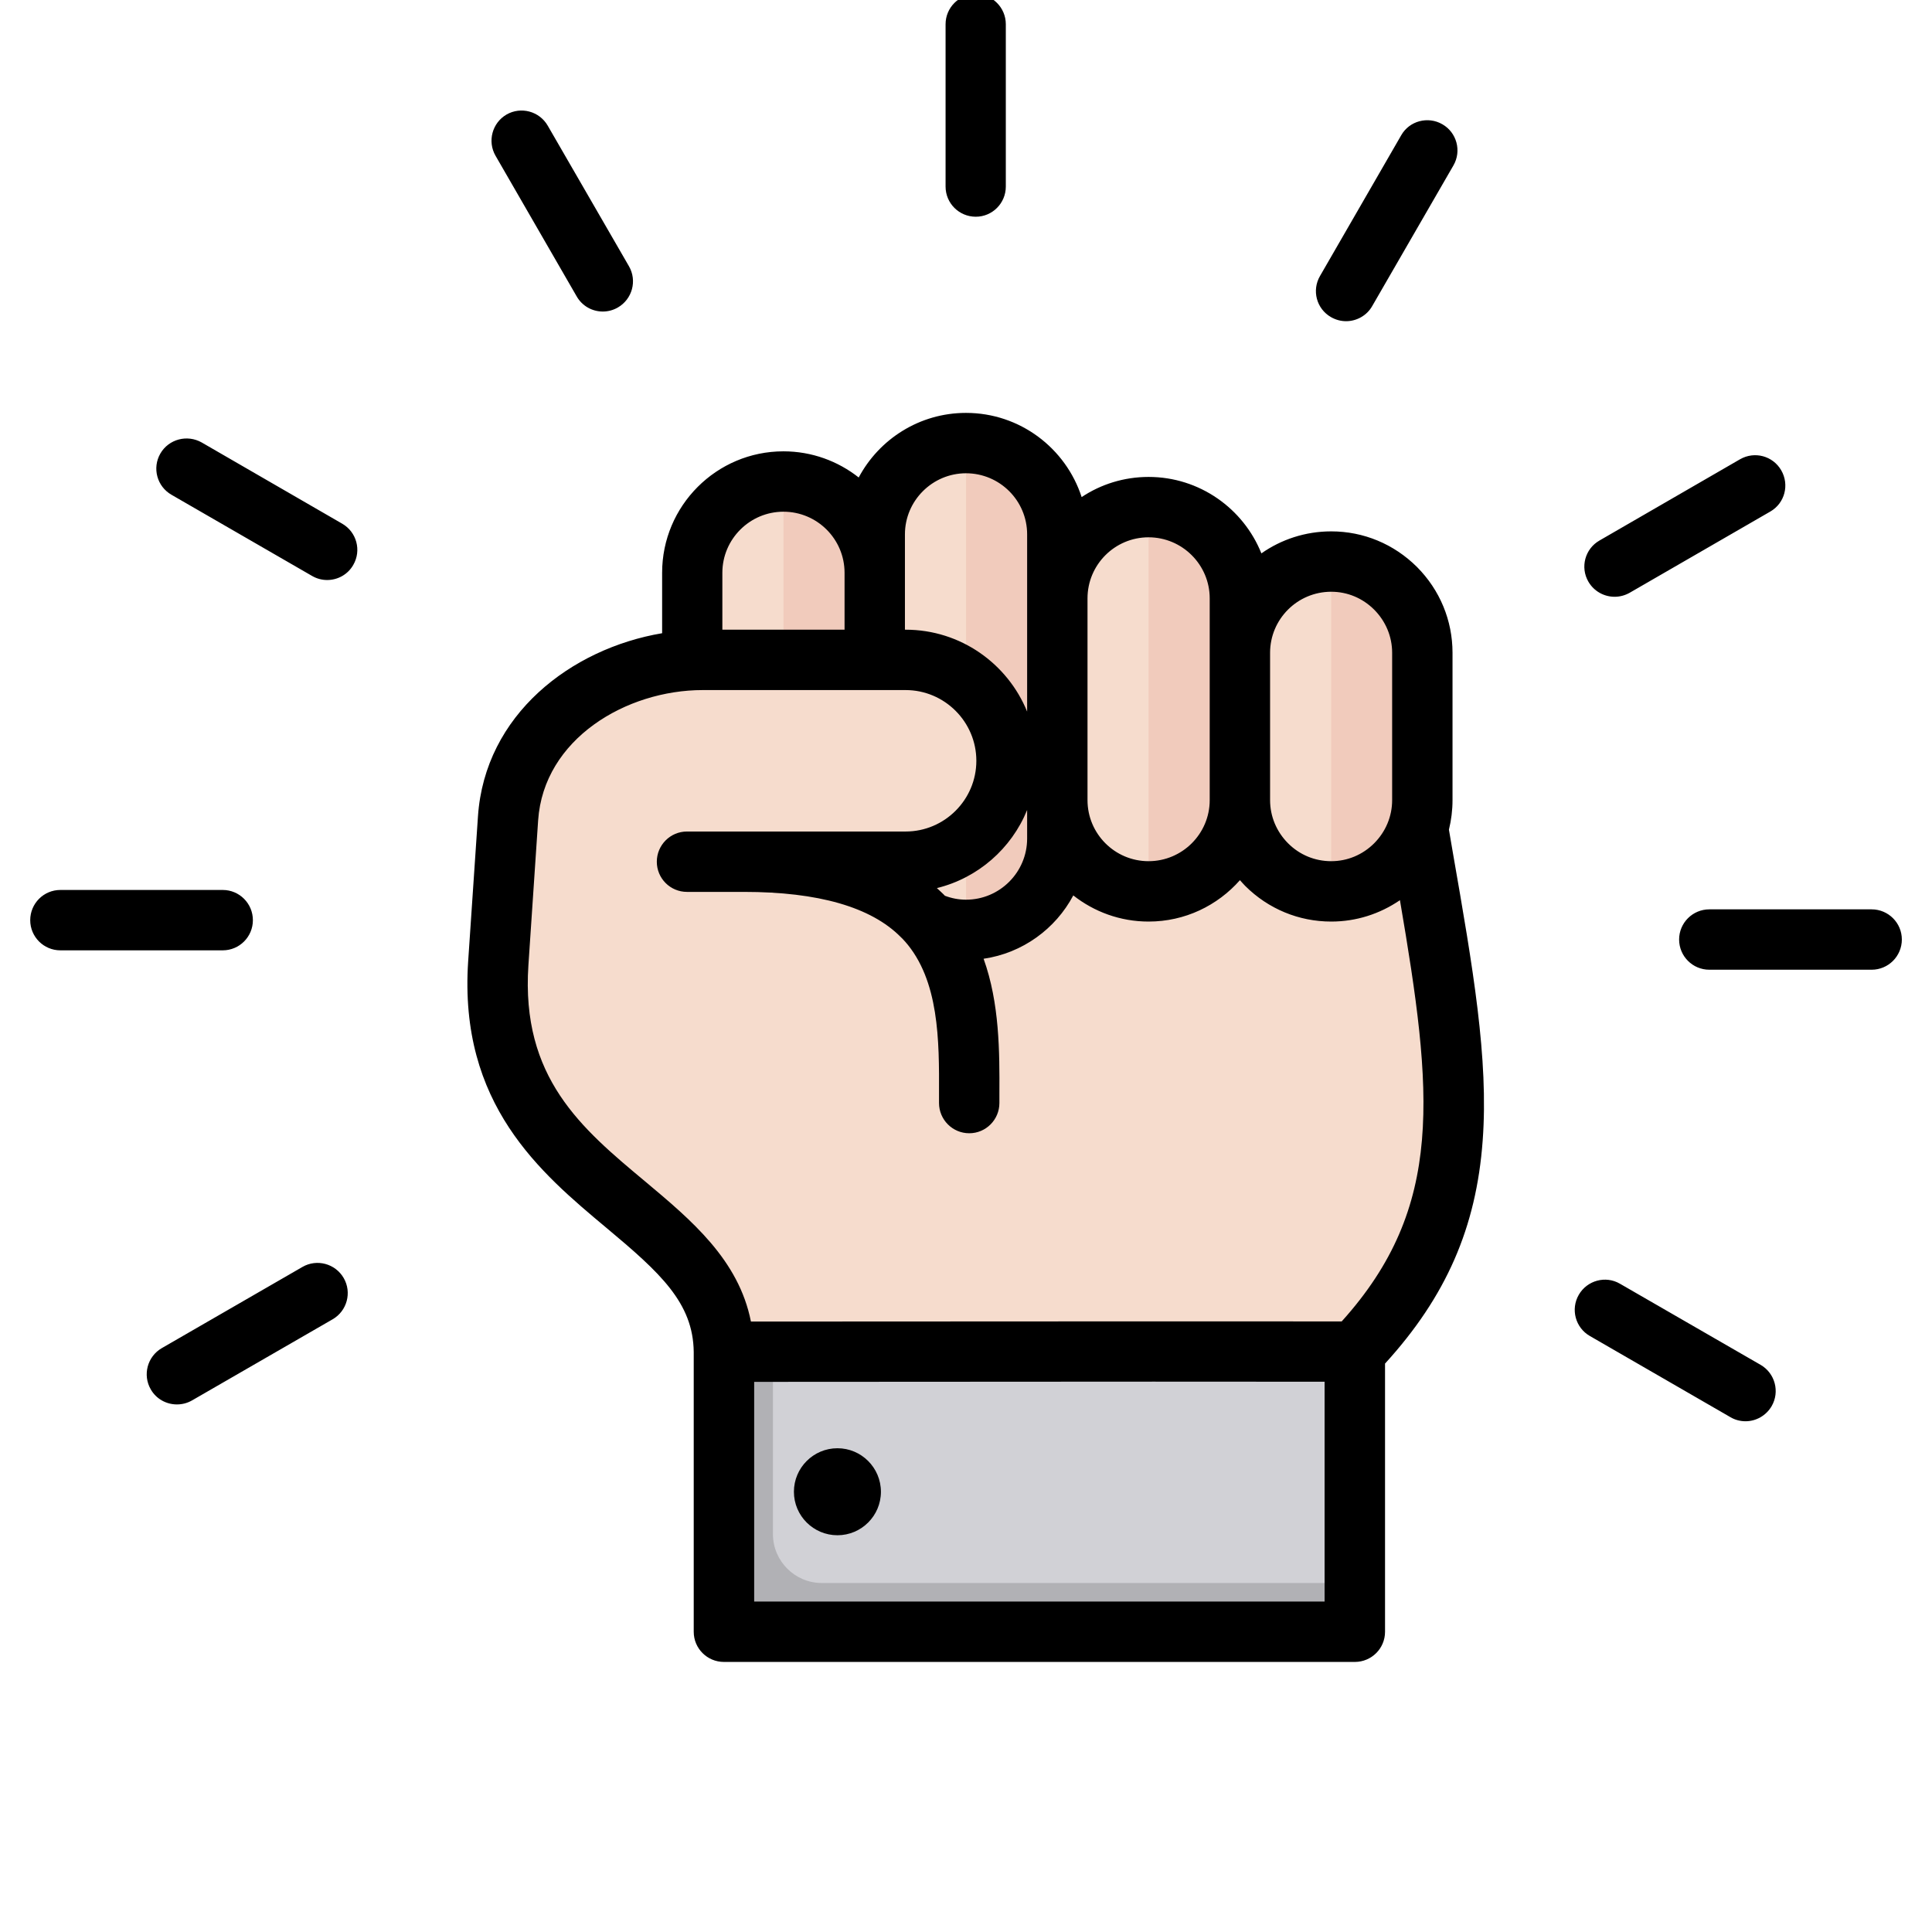 <svg width="28" height="28" viewBox="0 0 28 28" fill="none" xmlns="http://www.w3.org/2000/svg">
<g clip-path="url(#clip0_804_355)">
<path fill-rule="evenodd" clip-rule="evenodd" d="M9.469 12.917L10.101 17.237L11.706 19.919C13.464 19.918 19.412 19.85 19.409 19.852C19.688 19.56 20.146 19.009 20.335 18.716C20.549 18.382 20.709 18.045 20.824 17.697C21.324 16.186 20.978 14.471 20.553 11.999C18.761 11.206 15.16 11.002 13.155 10.979L9.469 12.917Z" fill="#F6DCCD"/>
<path fill-rule="evenodd" clip-rule="evenodd" d="M20.615 11.596V9.461C20.615 8.733 20.02 8.138 19.292 8.138C18.565 8.138 17.97 8.733 17.97 9.461V8.672C17.97 7.945 17.374 7.349 16.647 7.349C15.919 7.349 15.324 7.945 15.324 8.672V7.744C15.324 7.016 14.729 6.421 14.001 6.421C13.274 6.421 12.679 7.016 12.679 7.744V8.301C12.679 7.574 12.083 6.978 11.356 6.978C10.628 6.978 10.033 7.574 10.033 8.301V11.596C10.033 12.324 10.628 12.919 11.356 12.919C12.083 12.919 12.679 12.324 12.679 11.596V12.153C12.679 12.881 13.274 13.476 14.001 13.476C14.729 13.476 15.324 12.881 15.324 12.153V11.596C15.324 12.324 15.919 12.919 16.647 12.919C17.374 12.919 17.97 12.324 17.97 11.596C17.97 12.324 18.565 12.919 19.292 12.919C20.02 12.919 20.615 12.324 20.615 11.596Z" fill="#F6DCCD"/>
<path fill-rule="evenodd" clip-rule="evenodd" d="M20.614 11.596V9.461C20.614 8.733 20.019 8.138 19.292 8.138V12.919C20.019 12.919 20.614 12.324 20.614 11.596ZM12.678 8.301C12.678 7.573 12.083 6.978 11.355 6.978V12.919C12.083 12.919 12.678 12.324 12.678 11.596V8.301ZM15.324 7.744C15.324 7.016 14.728 6.421 14.001 6.421V13.476C14.729 13.476 15.324 12.881 15.324 12.153C15.324 10.684 15.324 9.214 15.324 7.744ZM17.969 8.672C17.969 7.944 17.374 7.349 16.646 7.349V12.919C17.374 12.919 17.969 12.324 17.969 11.596V8.672Z" fill="#F1CBBC"/>
<path fill-rule="evenodd" clip-rule="evenodd" d="M14.048 20.89C14.048 20.89 12.57 20.88 10.494 20.86C10.494 20.86 10.494 20.437 10.492 19.591C10.468 17.424 7.001 17.266 7.223 13.96L7.365 11.861C7.457 10.483 8.805 9.564 10.185 9.563H13.126C13.93 9.563 14.588 10.222 14.588 11.026C14.588 11.83 13.93 12.489 13.126 12.489H9.957H10.784C14.153 12.489 14.048 14.509 14.048 15.986V20.89Z" fill="#F6DCCD"/>
<path fill-rule="evenodd" clip-rule="evenodd" d="M10.494 19.591C16.6 19.585 19.648 19.585 19.639 19.591V22.942C19.639 23.331 19.321 23.649 18.931 23.649H11.202C10.812 23.649 10.494 23.331 10.494 22.942V19.591H10.494Z" fill="#D1D1D6"/>
<path fill-rule="evenodd" clip-rule="evenodd" d="M11.202 19.587C10.728 19.588 10.492 19.589 10.494 19.591V22.942C10.494 23.331 10.812 23.649 11.202 23.649H18.931C19.321 23.649 19.639 23.331 19.639 22.942V22.942H11.91C11.52 22.942 11.202 22.624 11.202 22.234V19.587Z" fill="#B1B1B5"/>
<path fill-rule="evenodd" clip-rule="evenodd" d="M25.676 20.379C25.594 20.519 25.447 20.598 25.298 20.598C25.223 20.598 25.146 20.579 25.079 20.539L23.041 19.362C22.832 19.242 22.76 18.974 22.881 18.765C23.002 18.556 23.27 18.483 23.478 18.605L25.517 19.781C25.725 19.902 25.797 20.17 25.676 20.379ZM27.563 13.616C27.563 13.858 27.367 14.054 27.125 14.054H24.773C24.531 14.054 24.335 13.858 24.335 13.616C24.335 13.375 24.531 13.179 24.773 13.179H27.125C27.367 13.179 27.563 13.375 27.563 13.616ZM23.02 8.43C22.899 8.221 22.971 7.953 23.182 7.833L25.218 6.656C25.429 6.535 25.694 6.607 25.815 6.816C25.936 7.026 25.867 7.293 25.656 7.414L23.62 8.59C23.55 8.63 23.473 8.649 23.401 8.649C23.249 8.649 23.102 8.571 23.02 8.43ZM19.131 3.999L20.307 1.961C20.425 1.752 20.695 1.68 20.904 1.801C21.113 1.921 21.185 2.189 21.064 2.398L19.887 4.436C19.808 4.576 19.658 4.655 19.509 4.655C19.434 4.655 19.36 4.636 19.29 4.596C19.079 4.475 19.009 4.208 19.131 3.999ZM4.981 18.522C5.102 18.731 5.03 18.999 4.821 19.12L2.783 20.296C2.713 20.336 2.638 20.354 2.564 20.354C2.412 20.354 2.265 20.276 2.185 20.136C2.064 19.927 2.136 19.659 2.345 19.538L4.384 18.361C4.592 18.241 4.86 18.313 4.981 18.522ZM3.228 13.773H0.875C0.633 13.773 0.438 13.577 0.438 13.336C0.438 13.094 0.633 12.898 0.875 12.898H3.228C3.47 12.898 3.665 13.094 3.665 13.336C3.665 13.577 3.47 13.773 3.228 13.773ZM5.12 8.187C5.04 8.328 4.893 8.406 4.741 8.406C4.667 8.406 4.592 8.387 4.523 8.347L2.486 7.171C2.275 7.05 2.203 6.783 2.324 6.573C2.445 6.364 2.713 6.293 2.924 6.413L4.96 7.59C5.169 7.711 5.241 7.978 5.12 8.187ZM7.182 2.258C7.061 2.049 7.133 1.781 7.341 1.66C7.55 1.54 7.817 1.612 7.938 1.821L9.115 3.858C9.236 4.067 9.164 4.335 8.955 4.456C8.886 4.496 8.811 4.515 8.736 4.515C8.584 4.515 8.438 4.436 8.358 4.296L7.182 2.258ZM13.704 2.704V0.351C13.704 0.11 13.9 -0.086 14.142 -0.086C14.381 -0.086 14.577 0.11 14.577 0.351V2.704C14.577 2.946 14.381 3.141 14.142 3.141C13.9 3.141 13.704 2.946 13.704 2.704ZM12.767 21.62C12.767 21.968 12.484 22.25 12.137 22.25C11.789 22.25 11.506 21.968 11.506 21.62C11.506 21.272 11.789 20.989 12.137 20.989C12.484 20.989 12.767 21.272 12.767 21.62ZM19.445 19.151C19.352 19.15 13.735 19.15 10.883 19.153C10.706 18.257 10.018 17.682 9.352 17.124C8.425 16.351 7.55 15.62 7.658 13.989L7.799 11.89C7.879 10.708 9.076 10.001 10.185 10.001H13.125C13.689 10.001 14.15 10.461 14.15 11.026C14.15 11.591 13.689 12.051 13.125 12.051H9.956C9.715 12.051 9.519 12.247 9.519 12.489C9.519 12.73 9.714 12.926 9.956 12.926H10.783C11.859 12.926 12.623 13.146 13.053 13.579C13.074 13.598 13.092 13.618 13.11 13.638C13.11 13.639 13.112 13.642 13.115 13.643C13.612 14.207 13.612 15.08 13.609 15.854V15.986C13.609 16.227 13.805 16.424 14.047 16.424C14.289 16.424 14.484 16.227 14.484 15.986V15.855C14.487 15.247 14.487 14.54 14.255 13.895C14.819 13.813 15.298 13.462 15.555 12.977C15.856 13.214 16.235 13.356 16.646 13.356C17.174 13.356 17.645 13.124 17.97 12.756C17.995 12.785 18.021 12.812 18.047 12.84C18.381 13.173 18.824 13.356 19.293 13.356C19.653 13.356 19.995 13.247 20.289 13.046C20.765 15.836 20.945 17.488 19.445 19.151ZM19.197 23.211V20.025C18.376 20.023 16.168 20.023 10.93 20.027V23.211H19.197V23.211ZM11.354 7.416C11.843 7.416 12.24 7.813 12.24 8.301V9.126H10.469V8.301C10.469 7.813 10.868 7.416 11.354 7.416ZM13.115 7.744V9.126H13.125C13.921 9.126 14.603 9.618 14.886 10.313V7.744C14.886 7.256 14.489 6.859 14 6.859C13.514 6.859 13.115 7.256 13.115 7.744ZM13.694 12.982C13.792 13.019 13.895 13.039 14 13.039C14.489 13.039 14.886 12.641 14.886 12.153V11.739C14.659 12.298 14.173 12.725 13.578 12.871C13.609 12.9 13.643 12.93 13.674 12.961C13.681 12.968 13.686 12.975 13.694 12.982ZM16.646 7.787C16.157 7.787 15.761 8.184 15.761 8.672V11.596C15.761 12.084 16.157 12.481 16.646 12.481C17.133 12.481 17.532 12.085 17.532 11.596V8.672C17.532 8.184 17.133 7.787 16.646 7.787ZM19.293 8.576C18.803 8.576 18.407 8.973 18.407 9.461V9.461V11.595V11.595V11.596C18.407 11.831 18.5 12.053 18.667 12.221C18.834 12.389 19.056 12.481 19.293 12.481C19.527 12.481 19.748 12.389 19.916 12.221C20.083 12.053 20.176 11.831 20.176 11.596V9.461C20.176 9.226 20.083 9.004 19.916 8.836C19.748 8.668 19.527 8.576 19.293 8.576ZM20.999 12.024C21.033 11.885 21.051 11.742 21.051 11.596V9.461C21.051 8.992 20.868 8.551 20.536 8.217C20.201 7.884 19.761 7.701 19.293 7.701C18.917 7.701 18.567 7.819 18.281 8.02C18.021 7.371 17.385 6.912 16.646 6.912C16.289 6.912 15.954 7.019 15.676 7.204C15.447 6.497 14.783 5.984 14 5.984C13.328 5.984 12.742 6.363 12.445 6.92C12.144 6.683 11.766 6.541 11.354 6.541C10.384 6.541 9.596 7.33 9.596 8.301V9.177C8.276 9.4 7.027 10.357 6.927 11.831L6.785 13.931C6.646 16.006 7.835 16.998 8.79 17.796C9.568 18.446 10.046 18.881 10.054 19.594V23.649C10.054 23.891 10.25 24.086 10.492 24.086H19.635C19.877 24.086 20.073 23.891 20.073 23.649V19.762C20.958 18.792 21.396 17.789 21.488 16.531C21.576 15.345 21.347 14.027 21.056 12.358L20.999 12.024Z" fill="black"/>
</g>
<defs>
<clipPath id="clip0_804_355">
<rect width="28" height="28" fill="white"/>
</clipPath>
</defs>
</svg>
